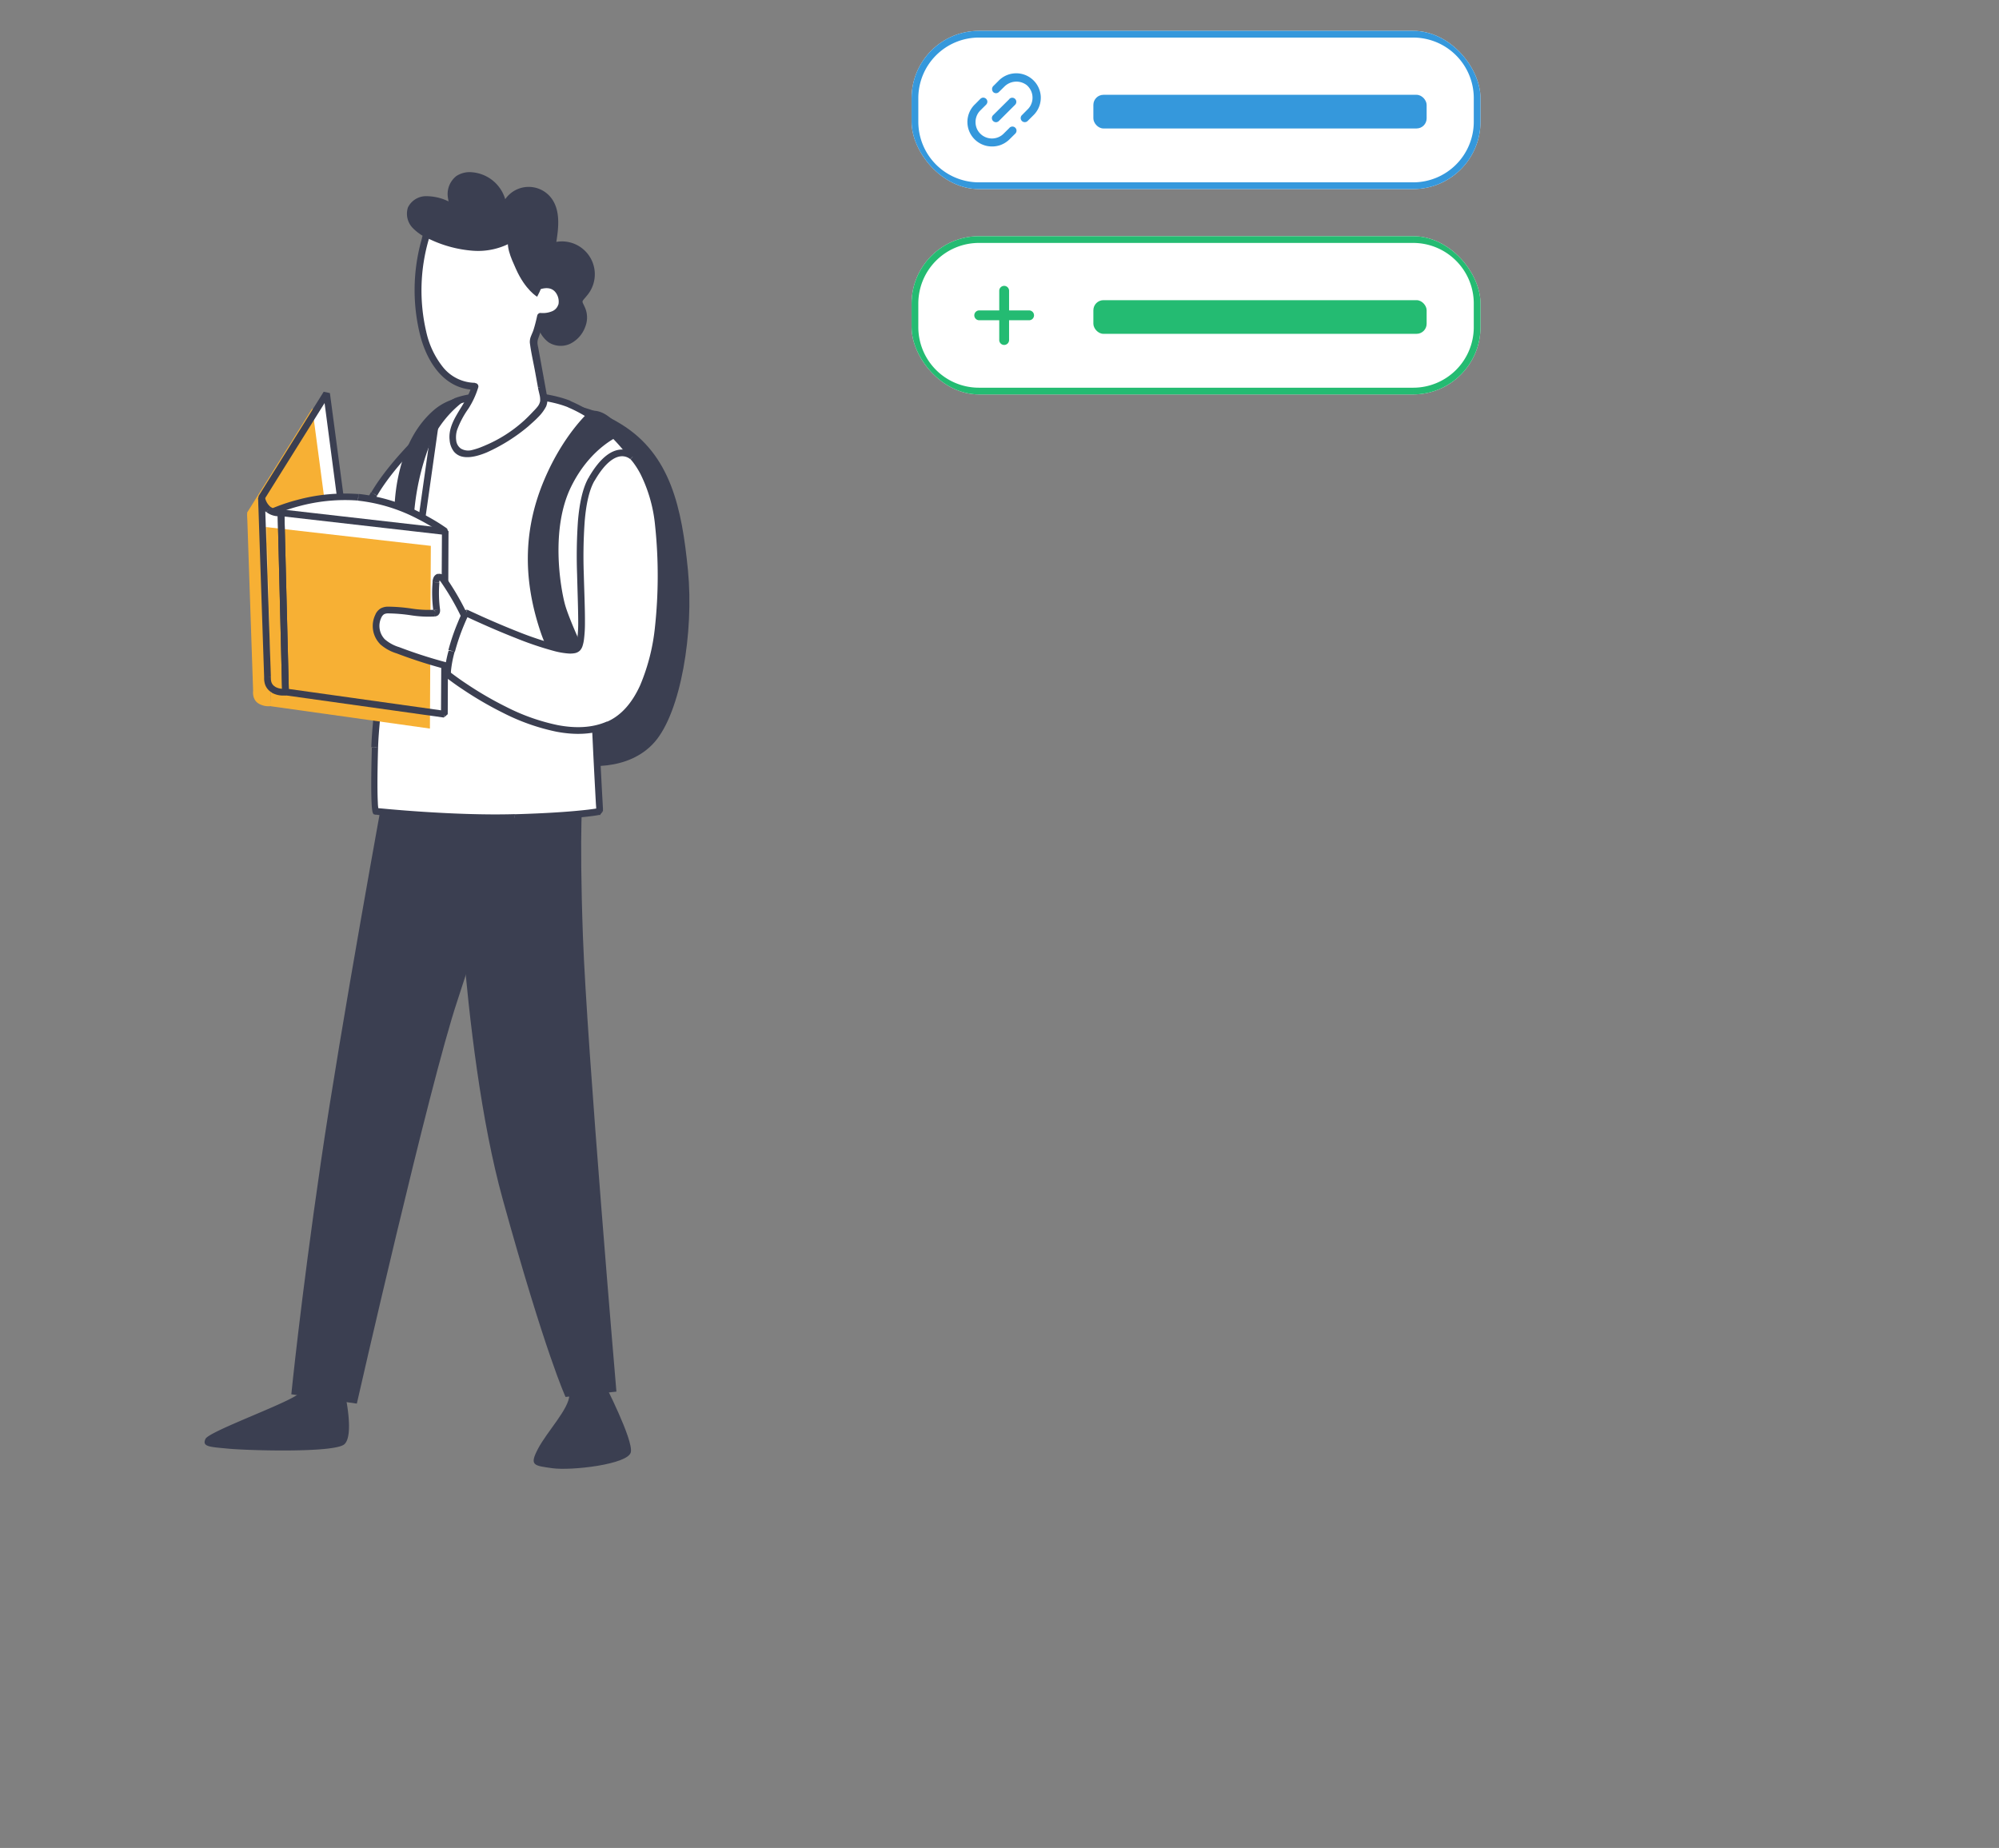 <svg id="Capa_1" data-name="Capa 1" xmlns="http://www.w3.org/2000/svg" xmlns:xlink="http://www.w3.org/1999/xlink" viewBox="0 0 593.81 548.9"><rect x="0" y="0" width="593.81" height="548.9" fill="#808080" stroke="none"/><defs><style>.cls-1{fill:none;}.cls-2{fill:#3b3f51;}.cls-3{fill:#fff;}.cls-4{fill:#fab08b;}.cls-5{fill:#f7b034;}.cls-6{clip-path:url(#clip-path);}.cls-10,.cls-7{fill:#3598dc;}.cls-8{clip-path:url(#clip-path-2);}.cls-9{fill:#24bb72;}.cls-10{fill-rule:evenodd;}</style><clipPath id="clip-path"><rect class="cls-1" x="270.79" y="9.16" width="169" height="47" rx="20"/></clipPath><clipPath id="clip-path-2"><rect class="cls-1" x="270.79" y="70.16" width="169" height="47" rx="20"/></clipPath></defs><title>Mesa de trabajo 18 copia</title><path class="cls-2" d="M102.57,414.42s2.65,11.92-.26,14.56-28.83,1.86-34.39,1.33-8-.54-6.88-2.91,26.69-11.38,28-13.77a53.28,53.28,0,0,0,2.39-5Z"/><path class="cls-2" d="M179.44,410.71s8.74,17,7.95,20.64-17.76,5.55-23.32,4.76-6.88-.78-4.23-5.82,9.27-11.92,9.27-15.89-1.07-5.83-1.07-5.83Z"/><path class="cls-2" d="M114.37,233.06s-13.12,71.48-19.09,112.38-8.74,68.71-8.74,68.71L106,416.92s21.48-94.51,29.82-119.53,9.94-34.55,9.94-34.55l-2.39-35.73Z"/><path class="cls-2" d="M135,235.84s1.58,74.27,14.32,120.32S168,414.94,168,414.94l15.11-1.58s-8.74-102.07-9.94-135,0-43.69,0-43.69Z"/><path class="cls-2" d="M154.13,121.53s13.12-6.15,30.35,4.44c14.79,9.09,18.08,25,19.88,43.42s-2.12,42.1-9.88,51-21.26,7.54-25.65,6.15-15.9-37.13-18.29-55.4S154.13,121.53,154.13,121.53Z"/><path class="cls-3" d="M187.92,135.62S180.5,124.5,169.09,120s-30.23-2.39-33.67-.79-7.41,5.55-10.86,17.74c-2.84,10.08-12.71,66.46-13.25,85s.26,19.07.26,19.07,22.53,2.39,41.36,1.86S178.11,241,178.11,241s-3.72-63.54-2.12-79.7A42.92,42.92,0,0,1,187.92,135.62Z"/><path class="cls-2" d="M175,161.21a44.72,44.72,0,0,1,10.52-24.51c.51-.58.94-1,1.24-1.34l.35-.35.09-.09,0,0h0l.68.74.68.74h0l-.08.08-.31.31c-.28.28-.67.7-1.16,1.26a40.55,40.55,0,0,0-3.64,4.92A42.26,42.26,0,0,0,177,161.4ZM178.11,241l-1,.06h0v-.18c0-.12,0-.3,0-.53,0-.47-.07-1.16-.12-2.05-.1-1.77-.23-4.31-.4-7.42-.32-6.21-.74-14.66-1.1-23.62-.73-17.87-1.26-37.88-.45-46.05l2,.2c-.8,8-.27,27.84.46,45.77.36,9,.78,17.39,1.1,23.6.16,3.1.3,5.64.4,7.41.05.89.09,1.58.11,2,0,.24,0,.42,0,.54v.17h0Zm-25.21.86c9.4-.27,15.67-.73,19.58-1.13,2-.19,3.32-.37,4.19-.5l1-.16.22,0h.06l.21,1,.2,1h0l-.07,0-.25,0c-.22,0-.55.1-1,.16-.91.14-2.31.32-4.29.52-4,.4-10.29.87-19.72,1.14ZM111.57,241l.1-1h.07l.19,0,.74.08,2.8.26c2.4.21,5.8.5,9.78.76,8,.53,18.28,1,27.65.73l.06,2c-9.46.26-19.84-.2-27.84-.73-4-.27-7.41-.55-9.83-.77l-2.81-.26-.76-.08-.19,0h-.07Zm.74-19c-.27,9.26-.2,14-.07,16.4a14.57,14.57,0,0,0,.2,2.08c0,.13,0,.16,0,.12l-.07-.13-.09-.12-.08-.07,0,0,0,0h0a6.64,6.64,0,0,0-.57.82c-.56.83-.57.82-.57.82h0l0,0,0,0-.07-.08-.11-.13a1.74,1.74,0,0,1-.12-.23,2.53,2.53,0,0,1-.14-.5,19.08,19.08,0,0,1-.23-2.35c-.13-2.49-.19-7.29.07-16.56Zm13.22-84.75c-1.41,5-4.58,21.54-7.47,39.22s-5.48,36.35-5.75,45.53l-2-.05c.27-9.35,2.89-28.14,5.78-45.8s6.07-34.34,7.51-39.44Zm10.31-17.1c-3.05,1.4-6.9,5-10.31,17.1l-1.93-.54c3.47-12.3,7.57-16.62,11.41-18.38Zm32.88.81c-5.51-2.18-12.91-2.78-19.42-2.61a73.28,73.28,0,0,0-8.62.7,21.46,21.46,0,0,0-4.84,1.1L135,118.3a22.41,22.41,0,0,1,5.39-1.27,75.4,75.4,0,0,1,8.86-.72c6.61-.17,14.32.43,20.21,2.75Zm19.2,14.7-.83.55h0v0l-.06-.09-.24-.34c-.22-.31-.55-.75-1-1.29a52.6,52.6,0,0,0-3.73-4.23,39.76,39.76,0,0,0-13.35-9.28l.73-1.86a42.17,42.17,0,0,1,14.05,9.73,55.69,55.69,0,0,1,3.87,4.4c.44.57.79,1,1,1.36.12.16.2.29.27.37a.64.64,0,0,1,.06.11l0,0h0ZM176,161.3l1,.1h0Zm2.12,79.7,1-.06-.8,1Zm-66.54,0-.11,1-.45-.16Zm13-104.06-1-.27h0Zm10.86-17.74.42.91h0Zm33.67.79-.37.93h0Zm18.83,15.63.83-.56-.15,1.3Z"/><path class="cls-2" d="M135.39,64.57A13.47,13.47,0,0,1,133,58.3a6.81,6.81,0,0,1,2.55-6,7.21,7.21,0,0,1,4.7-1.13,11.22,11.22,0,0,1,9.83,8,8.46,8.46,0,0,1,13.58-.47c2.82,3.57,2.33,8.65,1.6,13.15a9.76,9.76,0,0,1,9.13,15.91c-1.8,2.22-1.59,1.32-.54,3.78a7.44,7.44,0,0,1,0,5.53,9,9,0,0,1-4.4,5,6.66,6.66,0,0,1-6.5-.4,8.81,8.81,0,0,1-2.39-2.76,15.61,15.61,0,0,1-.84-13.7"/><path class="cls-4" d="M160.77,93.41v0s0-.07,0-.11Z"/><path class="cls-3" d="M126.37,70.85a2.55,2.55,0,0,1,3-2.39l8.34-.06c4.59-.05,9.4,0,13.4,2.24s6.63,6.53,7.87,11c.34,1.24.64,2.35.87,3.42a5.36,5.36,0,0,1,5.05.19A5.64,5.64,0,0,1,167.06,90c-.19,3.14-3.74,4.12-6.36,4h0a42.32,42.32,0,0,1-2.24,7.37q1.5,8.19,3,16.39a3.6,3.6,0,0,1-1,3.76A41.12,41.12,0,0,1,142.55,134c-2,.71-4.3,1.22-6.07.09-2.08-1.33-2.35-4.34-1.65-6.71,1-3.52,3.64-6.36,5.2-9.67a18.31,18.31,0,0,0,1.06-3,13.1,13.1,0,0,1-4.7-.84c-6.32-2.45-9.6-9.48-11-16.09A56.29,56.29,0,0,1,126.37,70.85Z"/><path class="cls-2" d="M125.86,70.7c.45-1.48,1.15-2.57,2.78-2.74a61.09,61.09,0,0,1,6.49-.06c4.19,0,8.51-.28,12.59.81a15.4,15.4,0,0,1,8.53,5.83c2.27,3.07,3.32,6.68,4.17,10.33-.21-.13-.45-.25-.66-.36,1.94-.7,4.19-.88,5.85.53a6.16,6.16,0,0,1,2,4.91c-.21,3.33-4,4.83-6.94,4.51l.51-.39c-.3,1.41-.66,2.82-1.09,4.21-.21.68-.45,1.37-.71,2a4.3,4.3,0,0,0-.1,2.63c.57,3.16,1.15,6.31,1.73,9.47.28,1.54.55,3.08.83,4.62a5.3,5.3,0,0,1-.08,3.41c-1.05,2.2-3.36,4.14-5.13,5.74-3.74,3.36-21.4,15.76-22.62,4.4-.3-2.67.9-5.21,2.23-7.45,1.64-2.79,3.48-5.36,4.38-8.54.17.24.34.45.51.69-8.63-.13-13.59-7.56-15.69-15.12a54.76,54.76,0,0,1,.41-29.48c.19-.66,1.22-.39,1,.27a54.7,54.7,0,0,0-.72,27.8c1.81,7.45,6.35,15.31,14.94,15.44a.53.53,0,0,1,.51.68,24.72,24.72,0,0,1-2.86,6.17,26.4,26.4,0,0,0-3.42,6.47c-.58,2-.58,4.82,1.39,6.08,2.15,1.39,5.15.11,7.26-.77a41,41,0,0,0,12.17-7.7c.79-.73,1.56-1.5,2.3-2.29,1-1,2.38-2.28,2.55-3.73.15-1.26-.43-2.86-.64-4.1-.26-1.45-.54-2.91-.79-4.36-.54-3-1.27-6-1.63-9-.13-1.11.68-2.42,1-3.48a45.56,45.56,0,0,0,1.15-4.42.52.52,0,0,1,.51-.39c2.12.24,5.22-.55,5.8-2.92a5,5,0,0,0-1.11-4.19c-1.42-1.6-3.51-1.43-5.33-.77a.55.55,0,0,1-.66-.36c-1.47-6.45-4.23-13-11.07-15.18-3.34-1.07-6.88-1.07-10.33-1l-5.7,0c-1,0-1.93,0-2.87,0a2.32,2.32,0,0,0-2.52,2C126.69,71.64,125.67,71.36,125.86,70.7Z"/><path class="cls-2" d="M127.33,71.11a.93.93,0,0,1-.52.65,1,1,0,0,1-.73.06,1.12,1.12,0,0,1-.59-.43,1,1,0,0,1-.11-.83l1,.28v0h0l0,0s0,0,0,0Zm2-1.6a2.17,2.17,0,0,0-1.36.37,2.45,2.45,0,0,0-.7,1.26l-1-.29a3.44,3.44,0,0,1,1-1.75,3.12,3.12,0,0,1,1.95-.59Zm2.85,0c-1,0-1.92,0-2.86,0l0-1c1,0,1.92,0,2.88,0Zm5.71,0-2.86,0-2.85,0v-1l2.86,0,2.85,0Zm10.17,1c-3.25-1-6.72-1-10.17-1v-1c3.43,0,7.06,0,10.48,1.07Zm10.73,14.81c-1.47-6.42-4.17-12.7-10.73-14.81l.3-1c7.12,2.28,9.93,9.07,11.41,15.54Zm1.31.73a1,1,0,0,1-.8-.09,1,1,0,0,1-.5-.63l1-.24a0,0,0,0,1,0,0h.05s0,0,0,0Zm4.79.62c-1.2-1.35-3-1.27-4.78-.63l-.34-.94c1.87-.68,4.24-.93,5.87.91Zm1,3.74a4.47,4.47,0,0,0-1-3.74l.75-.66a5.49,5.49,0,0,1,1.22,4.64Zm-5.25,2.55a7,7,0,0,0,3.22-.45,3.17,3.17,0,0,0,2-2.1l1,.24a4.15,4.15,0,0,1-2.61,2.78,7.76,7.76,0,0,1-3.72.52Zm-1.06.78a1,1,0,0,1,.38-.58,1,1,0,0,1,.67-.21l-.1,1h0s0,0,0,0Zm-1.14,4.36c.46-1.43.82-2.88,1.14-4.37l1,.21a43.18,43.18,0,0,1-1.17,4.47Zm-1.05,3.69a4.5,4.5,0,0,1,.37-2c.12-.31.25-.62.37-.9a7.62,7.62,0,0,0,.31-.8l.95.31a8,8,0,0,1-.34.88l-.36.87a3.43,3.43,0,0,0-.3,1.52Zm1.63,9c-.52-2.92-1.26-6-1.63-9l1-.12c.36,3,1.08,5.92,1.62,8.93Zm.79,4.35c-.12-.72-.26-1.44-.39-2.17s-.27-1.45-.4-2.18l1-.17.39,2.17c.14.73.27,1.45.4,2.18Zm.64,4a6,6,0,0,0-.18-1.9c-.14-.66-.35-1.43-.46-2.06l1-.17c.11.62.29,1.26.45,2a6.77,6.77,0,0,1,.19,2.23Zm-2.41,3.45c.5-.54,1.06-1.07,1.54-1.68a3.66,3.66,0,0,0,.87-1.77l1,.12a4.65,4.65,0,0,1-1.08,2.28c-.51.64-1.13,1.25-1.59,1.74Zm-2.28,2.26c.78-.72,1.54-1.48,2.28-2.26l.73.69c-.76.79-1.54,1.57-2.34,2.31Zm-12,7.61a40.6,40.6,0,0,0,12-7.61l.67.74a41.49,41.49,0,0,1-12.31,7.8Zm-6.81.81a4.33,4.33,0,0,0,3.28.4,20.25,20.25,0,0,0,3.52-1.21l.38.93a20.64,20.64,0,0,1-3.71,1.26,5.28,5.28,0,0,1-4-.54Zm-1.18-5.52a7.34,7.34,0,0,0-.25,3.1,3.34,3.34,0,0,0,1.43,2.42l-.54.84a4.35,4.35,0,0,1-1.88-3.1,8.5,8.5,0,0,1,.28-3.54Zm3.36-6.35a26.59,26.59,0,0,0-3.36,6.35l-1-.28a27.48,27.48,0,0,1,3.47-6.6Zm2.92-6.29a25,25,0,0,1-2.92,6.29l-.85-.52a23.74,23.74,0,0,0,2.81-6Zm-1-1.32a1,1,0,0,1,1,1.33l-1-.3h0l0,0h0ZM126.64,98.65a25.65,25.65,0,0,0,4.83,10.26,12.43,12.43,0,0,0,9.64,4.8l0,1a13.47,13.47,0,0,1-10.39-5.15,26.66,26.66,0,0,1-5-10.67Zm.72-27.54a54.25,54.25,0,0,0-.72,27.54l-1,.24a55.33,55.33,0,0,1,.73-28Zm-2-.55a1,1,0,0,1,.53-.64,1.06,1.06,0,0,1,.74-.06,1.08,1.08,0,0,1,.6.42,1,1,0,0,1,.11.83l-1-.28h0v0s0,0,0,0h-.06a0,0,0,0,0,0,0ZM125,100.31a55.25,55.25,0,0,1,.41-29.75l1,.27a54.4,54.4,0,0,0-.41,29.22Zm16.16,15.49c-9-.14-14-7.87-16.16-15.49l1-.26c2.08,7.49,6.93,14.62,15.22,14.75Zm-.1-1.48.25.33c.09.11.18.23.26.35l-.8.59-.25-.33-.27-.35Zm-5.22,8.58c1.68-2.85,3.46-5.32,4.34-8.42l1,.27c-.92,3.26-2.82,5.91-4.43,8.66Zm-2.28,7.76c-.32-2.85.95-5.51,2.29-7.76l.86.51c-1.32,2.23-2.44,4.64-2.16,7.14ZM157,126.58a52.55,52.55,0,0,1-12.39,7.8c-2.54,1.06-5.1,1.7-7.14,1.29a4.49,4.49,0,0,1-2.64-1.54,6.43,6.43,0,0,1-1.27-3.47l1-.11a5.54,5.54,0,0,0,1.06,2.95,3.48,3.48,0,0,0,2.06,1.19c1.73.35,4.05-.19,6.55-1.23a51.08,51.08,0,0,0,12.11-7.63Zm5.25-5.9a12.69,12.69,0,0,1-2.39,3.23c-.94,1-2,1.87-2.86,2.67l-.67-.75c.9-.81,1.9-1.68,2.82-2.62a11.66,11.66,0,0,0,2.2-3Zm.12-3.72a5.75,5.75,0,0,1-.12,3.72l-.9-.44a4.86,4.86,0,0,0,0-3.1Zm-.83-4.61.42,2.3.41,2.31-1,.17-.42-2.3c-.14-.77-.27-1.54-.41-2.31Zm-1.73-9.48.87,4.74c.28,1.57.57,3.15.86,4.73l-1,.18-.87-4.74-.86-4.73Zm.08-2.37a3.78,3.78,0,0,0-.08,2.36l-1,.19a4.71,4.71,0,0,1,.13-2.89Zm.72-2.07c-.22.69-.46,1.38-.72,2.08l-.93-.36c.25-.67.48-1.35.69-2Zm1.1-4.25c-.3,1.42-.67,2.84-1.1,4.25l-1-.3c.42-1.37.78-2.76,1.08-4.16Zm-1.3-.12.25-.19.26-.2.6.8-.26.2-.25.19ZM168.12,90a4.93,4.93,0,0,1-2.7,4,8.27,8.27,0,0,1-4.8.95l.11-1a7.33,7.33,0,0,0,4.2-.82,3.91,3.91,0,0,0,2.19-3.22Zm-2.18-5.33A6.65,6.65,0,0,1,168.12,90l-1-.06a5.63,5.63,0,0,0-1.83-4.49ZM159.59,84c2-.73,4.47-1,6.35.62l-.65.77c-1.46-1.24-3.48-1.13-5.36-.45Zm.57,1.26c-.2-.12-.42-.24-.63-.34l.45-.9c.23.11.47.25.7.38Zm-3.51-11.06c2.34,3.17,3.4,6.86,4.26,10.52l-1,.23c-.85-3.65-1.88-7.17-4.08-10.15Zm-8.8-6a15.86,15.86,0,0,1,8.8,6l-.8.6a14.86,14.86,0,0,0-8.25-5.65Zm-12.72-.83c4.15,0,8.56-.28,12.72.83l-.26,1c-4-1.06-8.22-.81-12.45-.79Zm-6.55.07a59.87,59.87,0,0,1,6.55-.07v1a59.93,59.93,0,0,0-6.44.06Zm-3.2,3.08a5.17,5.17,0,0,1,1.06-2,3.18,3.18,0,0,1,2.14-1l.11,1a2.21,2.21,0,0,0-1.51.72,4.11,4.11,0,0,0-.84,1.66Zm1.46.45-.49-.12v0Zm2.52-2v-.5h0Zm2.87,0v.5h0Zm5.7,0v-.5h0Zm10.33,1,.15-.47h0Zm11.07,15.18-.48.12h0Zm.66.36.17.47h0Zm5.33.77.37-.33Zm1.11,4.19-.49-.12h0Zm-5.8,2.92.05-.5h0Zm-.51.39.49.09h0ZM159,98.22l-.48-.16h0Zm-1,3.48-.5.06h0Zm1.63,9,.49-.09h0Zm.79,4.36.49-.09h0Zm.64,4.1-.5-.06h0Zm-2.55,3.73.37.35h0Zm-2.3,2.29.33.37h0ZM144,132.84l-.19-.46h0Zm-7.26.77.27-.42h0Zm-1.39-6.08-.48-.14h0Zm3.42-6.47.42.26h0Zm2.86-6.17-.48-.14h0Zm-.51-.68v.5h0ZM126.16,98.77l.48-.12h0Zm.72-27.8-.48-.13h0Zm-1.43,29.21.48-.13h0Zm15.69,15.12.4-.3a.49.49,0,0,1,0,.53.51.51,0,0,1-.45.27Zm-.51-.69-.48-.13a.48.48,0,0,1,.39-.36.49.49,0,0,1,.49.2Zm-4.38,8.54.43.26h0ZM134,130.6l.5,0h0Zm22.62-4.4.33.38h0Zm5.13-5.74-.45-.21h0Zm.08-3.41-.49.09h0Zm-.83-4.62.49-.09h0ZM159.29,103l.49-.1h0Zm.1-2.63-.46-.17h0Zm.71-2,.48.15h0Zm1.09-4.21-.3-.4a.51.51,0,0,1,.57,0,.52.52,0,0,1,.22.53Zm-.51.39-.06.5a.53.53,0,0,1-.43-.37.5.5,0,0,1,.19-.53ZM167.62,90l.5,0h0Zm-2-4.91-.32.39h0Zm-5.85-.53-.23.45a.52.52,0,0,1-.27-.48.5.5,0,0,1,.33-.44Zm.66.36.49-.11a.52.52,0,0,1-.19.52.54.54,0,0,1-.56,0Zm-4.17-10.33.4-.3h0Zm-8.53-5.83-.12.48h0Zm-12.59-.81v.5h0Zm-6.49.06.05.5h0Z"/><path class="cls-2" d="M159.56,88.14c2.24-4.06,2.95-8.39,1.6-11.42s-5.37-6.36-8.38-7.56c-.24-.11-.34-.45-.6-.47s-.7.38-.85.77c-1.37,3.41.45,7.09,1.94,10.44C156.07,86.17,159.56,88.14,159.56,88.14Z"/><path class="cls-2" d="M152.84,71.47a20.59,20.59,0,0,1-12.44,3,36.15,36.15,0,0,1-12.53-3.31,14.72,14.72,0,0,1-5.36-3.54,6.07,6.07,0,0,1-1.33-6,6,6,0,0,1,5.33-3.35,15.22,15.22,0,0,1,6.43,1.41c7,2.79,16.91,3.71,22.68,8.62"/><path class="cls-3" d="M129.34,125.57s-12.46,11.12-18.3,21.17S101,172.68,101,172.68l21.74-.25Z"/><path class="cls-2" d="M121.72,172.29l6.63-46.86,2,.28-6.63,46.86ZM101,171.68l21.74-.25,0,2-21.74.25Zm11-24.43a98.92,98.92,0,0,0-7.15,16.56c-.88,2.6-1.59,4.88-2.08,6.52-.24.82-.43,1.47-.55,1.92l-.14.52,0,.13v0h0l-1-.26-1-.25h0v0l0-.14.14-.53c.13-.46.32-1.12.57-2,.49-1.66,1.2-4,2.1-6.6a101.15,101.15,0,0,1,7.31-16.92Zm17.43-21.68.66.74h0l0,0a.91.91,0,0,0-.1.1l-.4.36c-.35.32-.86.79-1.48,1.39-1.25,1.19-3,2.88-4.89,4.88-3.83,4-8.34,9.25-11.19,14.18l-1.73-1c3-5.13,7.61-10.49,11.47-14.54,1.94-2,3.69-3.75,5-5,.63-.61,1.15-1.08,1.5-1.41l.41-.38.11-.09,0,0h0Zm-6.63,46.86,1,.14-1,.86Zm-21.74.25v1l-1-1.25Zm28.37-47.11-.67-.75,1.66.89Z"/><path class="cls-2" d="M185,129s-9.27,3.18-15.37,15.62-3.18,29.66-1.86,34.7,7.42,17.74,7.42,17.74l.79,8.47s-10.34-2.84-15.37-17.74c-5.68-16.8-4.76-31.51,1.07-45.28s13.51-20.39,13.51-20.39,2.4-.79,5.56,1.58A13,13,0,0,1,185,129Z"/><path class="cls-2" d="M139.62,117.88a16.22,16.22,0,0,0-11,4.16c-12.2,10.79-11.45,30.79-11.45,30.79l5.77.6a73.54,73.54,0,0,1,4.51-20.86A31.85,31.85,0,0,1,139.62,117.88Z"/><polygon class="cls-3" points="77.69 147.88 97.05 116.9 103.61 166.35 79.57 167.14 77.86 149.72 77.69 147.88"/><path class="cls-2" d="M77.61,149.74l-.17-1.84.5,0,.17,1.83Zm1.71,17.42-1.71-17.42.5-.05,1.71,17.42Zm24.3-.56-24,.79,0-.5,24-.79ZM97.3,116.87l6.56,49.44-.49.07L96.8,116.94ZM77.47,147.75l19.37-31,.42.27L77.9,148Zm.39,2-.25,0h0Zm1.71,17.42v.25l-.26-.23Zm24-.79.25,0-.24.29ZM97.05,116.9l-.21-.13.46.1Zm-19.36,31-.25,0,0-.15Z"/><polygon class="cls-5" points="73.42 152.24 92.78 121.26 99.34 170.7 75.3 171.49 73.59 154.09 73.42 152.24"/><path class="cls-2" d="M76.86,149.81,76.69,148l2-.18.17,1.83Zm1.71,17.42-1.71-17.42,2-.19L80.56,167Zm25.08.12-24.05.79-.07-2,24-.79ZM98,116.77l6.57,49.45-2,.26L96.06,117Zm-21.2,30.58,19.36-31,1.7,1.06-19.37,31Zm1,2.37-1,.09h0Zm1.71,17.42,0,1-1-.91Zm24-.79,1-.13-1,1.13ZM97.05,116.9l-.85-.53,1.84.4Zm-19.36,31-1,.09.15-.62Z"/><path class="cls-3" d="M132.26,157.87s-12.06-9-25.84-10.18a55.4,55.4,0,0,0-25.59,4.37,65.79,65.79,0,0,0,17.64,5.56c9.53,1.45,31.67,4.09,31.67,4.09Z"/><path class="cls-2" d="M129.27,161.23l2.11-3.84,1.75,1L131,162.2Zm-30.65-4.6c4.75.72,12.65,1.74,19.38,2.59l8.65,1.07,2.64.31.72.09.19,0h.06l-.12,1-.12,1H130l-.19,0-.72-.09-2.64-.32-8.66-1.07c-6.72-.84-14.65-1.87-19.44-2.6Zm-17.79-4.57.45-.89h0l.07,0,.26.13,1,.48c.89.39,2.18.94,3.77,1.54a62.51,62.51,0,0,0,12.2,3.27l-.3,2a64.31,64.31,0,0,1-12.61-3.37c-1.63-.61-2.95-1.18-3.88-1.59l-1.07-.49-.28-.14-.07,0h0Zm25.5-3.38a52.3,52.3,0,0,0-17.62,1.71,55.15,55.15,0,0,0-5.46,1.76c-.65.24-1.15.45-1.49.6l-.38.16-.1.05h0l-.43-.91-.43-.9h0l.11,0,.41-.18c.36-.16.89-.37,1.56-.63a55.39,55.39,0,0,1,5.67-1.82,54.09,54.09,0,0,1,18.3-1.77Zm25.93,9.19-.6.8h0l0,0-.1-.07-.39-.28c-.35-.24-.86-.59-1.52-1a62.71,62.71,0,0,0-5.56-3.18,49.91,49.91,0,0,0-17.73-5.43l.17-2A51.71,51.71,0,0,1,125,152.33c2.4,1.22,4.37,2.4,5.74,3.27.68.44,1.22.81,1.59,1.06l.42.3.11.08,0,0h0Zm-2.12,3.84.88.49-1,.51Zm-31.67-4.09.15-1h0Zm-17.64-5.56-.45.9,0-1.8Zm25.59-4.37-.09,1h0Zm25.84,10.18.6-.8.27,1.28Z"/><polygon class="cls-3" points="132.26 157.87 131.98 212.14 84.81 205.53 83.48 152.3 132.26 157.87"/><path class="cls-2" d="M83.51,152.05l48.78,5.57-.06.5-48.78-5.57Zm1,53.48-1.33-53.22.5,0,1.33,53.23ZM132,212.39l-47.18-6.62.07-.49L132,211.9Zm.56-54.52-.28,54.27h-.5l.28-54.27Zm-49-5.57h-.25l.28-.26Zm1.33,53.22,0,.25-.21-.24ZM132,212.14h.25l-.28.25Zm.28-54.27,0-.25.22.25Z"/><path class="cls-3" d="M83.48,152.3a5.25,5.25,0,0,1-3.72-1,6.77,6.77,0,0,1-2.09-3.48L79.46,201s-.4,2.69,1.8,3.86a5.74,5.74,0,0,0,3.55.66Z"/><path class="cls-2" d="M84.56,205.51l-1.33-53.2.5,0,1.33,53.21Zm-3.18-.89a5.68,5.68,0,0,0,2.36.68,4.43,4.43,0,0,0,.75,0l.2,0h.07l0,.24,0,.25h-.09l-.23,0a5.3,5.3,0,0,1-.82,0,6.17,6.17,0,0,1-2.57-.74ZM79.46,201l.25,0h0v0s0,0,0,.08a2.11,2.11,0,0,0,0,.3,5,5,0,0,0,.1,1,3.1,3.1,0,0,0,1.6,2.2l-.24.44a3.59,3.59,0,0,1-1.85-2.54,5.43,5.43,0,0,1-.11-1.11,2.82,2.82,0,0,1,0-.34s0-.07,0-.09v0h0Zm-1.54-53.13L79.71,201h-.5l-1.79-53.11Zm1.69,3.69a5.94,5.94,0,0,1-1.72-2.29,8.88,8.88,0,0,1-.36-.94c0-.12-.06-.22-.08-.29a.31.31,0,0,1,0-.08v0h0l.25,0,.24-.06h0v.09c0,.06,0,.15.08.26a7.25,7.25,0,0,0,.34.89,5.46,5.46,0,0,0,1.56,2.09Zm3.87.76,0,.25h-.1l-.26,0a4.91,4.91,0,0,1-.92,0,5.37,5.37,0,0,1-2.63-1l.3-.4a4.73,4.73,0,0,0,2.39.92,4.86,4.86,0,0,0,.83,0l.23,0h.08Zm1.33,53.2h.25l-.21.25Zm-3.55-.66.12-.22h0ZM79.46,201h.25v0Zm-1.79-53.12h-.25l.49-.07Zm2.09,3.48-.15.2h0Zm3.72,1,0-.25.29.24Z"/><polygon class="cls-5" points="127.98 162.14 127.71 216.41 80.53 209.79 79.21 156.57 127.98 162.14"/><path class="cls-5" d="M79.21,156.57a5.25,5.25,0,0,1-3.72-1,6.82,6.82,0,0,1-2.1-3.48l1.8,53.12s-.41,2.69,1.79,3.86a5.74,5.74,0,0,0,3.55.66Z"/><path class="cls-2" d="M83.6,151.31l48.77,5.57-.22,2-48.78-5.58Zm.21,54.24-1.33-53.22,2-.05,1.33,53.22Zm48,7.58-47.17-6.61.28-2,47.17,6.62Zm1.42-55.25L133,212.15h-2l.28-54.27ZM83.48,152.3l-1,0,1.12-1Zm1.33,53.22-.14,1-.86-1ZM132,212.14h1l-1.14,1Zm.28-54.27.11-1,.89,1Z"/><path class="cls-2" d="M83.81,205.53l-1.33-53.2,2-.05,1.33,53.2ZM81.74,204a4.76,4.76,0,0,0,2,.59,3.18,3.18,0,0,0,.64,0h.19l.2,1,.19,1h-.13l-.27,0a7,7,0,0,1-.94,0,6.91,6.91,0,0,1-2.88-.83Zm-2.28-3,1,.15h0a.11.11,0,0,1,0,.05c0,.06,0,.14,0,.25a3.83,3.83,0,0,0,.08.83,2.4,2.4,0,0,0,1.22,1.7l-.94,1.76a4.34,4.34,0,0,1-2.23-3,5.93,5.93,0,0,1-.13-1.28c0-.16,0-.3,0-.39s0-.09,0-.12v0h0Zm-.79-53.15,1.79,53.11-2,.07-1.79-53.12Zm.49,4.31a6.7,6.7,0,0,1-2-2.58,8.43,8.43,0,0,1-.39-1c0-.13-.07-.24-.1-.31s0-.07,0-.1v0h0l1-.22,1-.22h0l0,0a1.16,1.16,0,0,0,.07.24,7.32,7.32,0,0,0,.3.8,4.7,4.7,0,0,0,1.33,1.8Zm4.32.16.17,1H83.6l-.09,0-.31,0a5.46,5.46,0,0,1-1,0,6.05,6.05,0,0,1-3-1.16l1.2-1.6a4.06,4.06,0,0,0,2,.77,3.56,3.56,0,0,0,.71,0h.22Zm1.33,53.2,1,0-.81,1Zm-3.55-.66.47-.88h0ZM79.46,201l1,0v.19Zm-1.79-53.12-1,0,2-.25Zm2.09,3.48-.6.8h0Zm3.72,1-.17-1,1.17,1Z"/><path class="cls-3" d="M138.27,183.61a78,78,0,0,0-6.43-11.27c-.35-.51-.86-1.07-1.46-.92s-.79.9-.83,1.54a37.11,37.11,0,0,0,.19,8.16.92.92,0,0,1-.15.81.88.88,0,0,1-.58.19c-4.51.36-9-1-13.55-.92a3.71,3.71,0,0,0-1.86.39,3.15,3.15,0,0,0-1.15,1.32,6.72,6.72,0,0,0,1.15,7.69,12.54,12.54,0,0,0,4.62,2.56,143.6,143.6,0,0,0,17,5.29,1.67,1.67,0,0,0,1.3,0,1.7,1.7,0,0,0,.64-1.11,40.19,40.19,0,0,0,1-14"/><path class="cls-2" d="M136.23,197.08a39.17,39.17,0,0,0,1-13.68l2-.21a41.48,41.48,0,0,1-1,14.38Zm-.19.5h0l0-.08a1.89,1.89,0,0,0,.14-.41l1.94.48a2.63,2.63,0,0,1-1.09,1.72Zm-.54-.1a2.45,2.45,0,0,0,.47.09c.11,0,.1,0,.07,0l1,1.7a2.12,2.12,0,0,1-1.2.29,5,5,0,0,1-.87-.15Zm-16.93-5.26a142.19,142.19,0,0,0,16.92,5.26l-.47,1.94a144.36,144.36,0,0,1-17.16-5.33Zm-4.26-2.33a11.55,11.55,0,0,0,4.26,2.33l-.7,1.87a13.17,13.17,0,0,1-5-2.79Zm-1-6.51a5.7,5.7,0,0,0,1,6.51l-1.41,1.41a7.68,7.68,0,0,1-1.33-8.86Zm.78-.93a2.15,2.15,0,0,0-.77.92l-1.78-.92a4.19,4.19,0,0,1,1.54-1.73Zm1.35-.25a2.8,2.8,0,0,0-1.36.25l-1-1.73a4.66,4.66,0,0,1,2.36-.52Zm13.63.92a33.56,33.56,0,0,1-7-.36,49.3,49.3,0,0,0-6.64-.56l0-2a50.45,50.45,0,0,1,6.92.58,32.53,32.53,0,0,0,6.56.34Zm1.21-.49a1.83,1.83,0,0,1-1.19.48l-.2-2H129s0,0,0,0l-.07,0-.12.09Zm.43-1.67a3,3,0,0,1,0,.7,1.63,1.63,0,0,1-.5,1l-1.34-1.49a.89.89,0,0,0-.13.18.24.24,0,0,0,0,.08v0a.69.69,0,0,0,0-.13Zm-.19-7.91a36.87,36.87,0,0,0,.19,7.93l-2,.27a38.48,38.48,0,0,1-.2-8.38Zm.08-.66c.11,0,.1-.1,0,0a1.67,1.67,0,0,0-.12.61l-2-.14a4.15,4.15,0,0,1,.29-1.29,2,2,0,0,1,1.3-1.15Zm.38.51a2,2,0,0,0-.39-.47c-.11-.07-.08,0,0,0l-.48-1.94a2,2,0,0,1,1.66.38,4,4,0,0,1,.87,1ZM137.36,184A75.08,75.08,0,0,0,131,172.91l1.65-1.14a77.72,77.72,0,0,1,6.52,11.42Zm-.16,13.29-1-.24h0Zm-1.94,1.13.23-1h0Zm-17-5.29.35-.94h0Zm-5.77-10.25.89.46h0Zm1.15-1.32-.5-.87h0Zm1.86-.39,0,1h0Zm13.55.92.1,1h0Zm.58-.19-.71-.71,0,0Zm.15-.81-1,.15v0Zm-.19-8.16,1,.07v0Zm2.29-.62-.83.57h0Z"/><path class="cls-3" d="M187.92,135.62s-5.3-5.29-12.18,6.62-.54,46.86-4.24,50.3S138.37,182,138.37,182a65.37,65.37,0,0,0-4.23,11.38c-1.58,6.08-1.07,7.15-1.07,7.15s29.16,23,47.71,14.82,15.9-49.21,14.83-59.05C194,141.45,187.92,135.62,187.92,135.62Z"/><path class="cls-2" d="M194.62,156.35a43.63,43.63,0,0,0-4.34-15.5,25,25,0,0,0-2.18-3.48c-.28-.36-.51-.63-.66-.8l-.17-.18,0,0h0l.69-.72.69-.72h0l0,0s0,0,.06.06l.23.24c.18.21.44.51.76.93a26,26,0,0,1,2.36,3.76,45.68,45.68,0,0,1,4.56,16.22Zm-14.24,58c4.33-1.91,7.5-5.78,9.78-10.8a59.9,59.9,0,0,0,4.4-17.31,142.54,142.54,0,0,0,.06-29.92l2-.21a144.66,144.66,0,0,1-.06,30.37,62.33,62.33,0,0,1-4.56,17.9c-2.41,5.28-5.86,9.62-10.81,11.8Zm-47.31-13.9.62-.78h0l.06,0,.24.18c.21.17.53.41.94.71.83.61,2,1.47,3.52,2.47a104.62,104.62,0,0,0,11.94,6.95,60.79,60.79,0,0,0,15.27,5.4c5.23,1,10.31.86,14.69-1.09l.81,1.83c-4.88,2.17-10.41,2.25-15.87,1.22a62.7,62.7,0,0,1-15.78-5.56,106.32,106.32,0,0,1-12.17-7.09c-1.53-1-2.75-1.9-3.59-2.52l-1-.73-.26-.19-.06-.06h0Zm2-6.9a32.82,32.82,0,0,0-1.1,5.67,4.37,4.37,0,0,0,0,.85c0,.06,0,.08,0,.07s0,0,0,0l0,0v0h0l-.9.43-.9.43h0v0a.08.08,0,0,1,0-.05.5.5,0,0,1,0-.13,2,2,0,0,1-.07-.34,7.72,7.72,0,0,1,0-1.22,35.08,35.08,0,0,1,1.16-6ZM138.37,182l.9.45h0l0,0-.08.17-.32.67c-.27.58-.64,1.42-1.07,2.45a61.23,61.23,0,0,0-2.66,7.84l-1.94-.5a63,63,0,0,1,2.76-8.1c.43-1.06.82-1.93,1.1-2.53.13-.3.25-.53.32-.7l.09-.18,0,0h0Zm33.81,11.32a3,3,0,0,1-1.46.7,7.66,7.66,0,0,1-1.76.1,23.12,23.12,0,0,1-4.45-.77,98,98,0,0,1-11.33-3.84c-3.93-1.54-7.74-3.19-10.56-4.46-1.42-.63-2.58-1.17-3.4-1.55l-.94-.44-.25-.12-.07,0h0l.43-.9.43-.9h0l.07,0,.24.11.93.44,3.37,1.54c2.81,1.25,6.59,2.89,10.48,4.42A98.59,98.59,0,0,0,165,191.37a22.42,22.42,0,0,0,4.06.7,5.22,5.22,0,0,0,1.26-.06,1.07,1.07,0,0,0,.5-.21Zm4.42-50.53c-1.6,2.78-2.49,7-2.91,12a147.2,147.2,0,0,0-.27,15.81c.14,5.3.37,10.41.34,14.37a38.46,38.46,0,0,1-.31,5.12,10.65,10.65,0,0,1-.42,1.84,3.52,3.52,0,0,1-.85,1.4l-1.36-1.46a1.64,1.64,0,0,0,.32-.6,8.91,8.91,0,0,0,.34-1.48,38.31,38.31,0,0,0,.28-4.83c0-3.93-.2-9-.33-14.31a149.27,149.27,0,0,1,.26-16c.44-5,1.34-9.64,3.18-12.82Zm11.32-7.12-.71.71h0l0,0-.12-.1a3.46,3.46,0,0,0-.54-.34,3.85,3.85,0,0,0-2.05-.41c-1.7.13-4.51,1.44-7.88,7.28l-1.73-1c3.51-6.07,6.79-8.07,9.46-8.27a5.85,5.85,0,0,1,3.11.62,6.51,6.51,0,0,1,.85.53l.23.2.07.06,0,0h0S188.63,134.91,187.92,135.62Zm7.69,20.63-1,.1h0ZM180.78,215.3l-.41-.92h0Zm-47.71-14.82-.62.79-.28-.36Zm5.3-18.53-.89-.45,1.32-.45Zm33.13,10.59.68.73h0Zm16.42-56.92-.69.72h0Z"/><rect class="cls-3" x="270.79" y="9.16" width="169" height="47" rx="20"/><g class="cls-6"><path class="cls-7" d="M290.79,7.16a22,22,0,0,0-22,22h4a18,18,0,0,1,18-18Zm129,4a18,18,0,0,1,18,18h4a22,22,0,0,0-22-22Zm18,25a18,18,0,0,1-18,18v4a22,22,0,0,0,22-22Zm-147,18a18,18,0,0,1-18-18h-4a22,22,0,0,0,22,22Zm-18-18v-7h-4v7Zm147,18h-129v4h129Zm18-25v7h4v-7Zm-147-18h129v-4h-129Z"/></g><rect class="cls-3" x="270.79" y="70.16" width="169" height="47" rx="20"/><g class="cls-8"><path class="cls-9" d="M290.79,68.16a22,22,0,0,0-22,22h4a18,18,0,0,1,18-18Zm129,4a18,18,0,0,1,18,18h4a22,22,0,0,0-22-22Zm18,25a18,18,0,0,1-18,18v4a22,22,0,0,0,22-22Zm-147,18a18,18,0,0,1-18-18h-4a22,22,0,0,0,22,22Zm-18-18v-7h-4v7Zm147,18h-129v4h129Zm18-25v7h4v-7Zm-147-18h129v-4h-129Z"/></g><path class="cls-10" d="M299.85,38l-1.56,1.54a4.91,4.91,0,0,1-8-1.09,4.9,4.9,0,0,1-.5-2,4.88,4.88,0,0,1,1.43-3.66l1.72-1.71a1.31,1.31,0,0,0,.26-.4,1.19,1.19,0,0,0,.1-.46,1.22,1.22,0,0,0-.75-1.12,1.1,1.1,0,0,0-.47-.1,1,1,0,0,0-.46.1,1.31,1.31,0,0,0-.4.26l-1.53,1.55a7.27,7.27,0,0,0,1.54,11.74,7.2,7.2,0,0,0,3,.84,7.35,7.35,0,0,0,3.05-.44,7.44,7.44,0,0,0,2.6-1.67l1.73-1.71a1.31,1.31,0,0,0,.26-.4,1.27,1.27,0,0,0,.09-.47,1.22,1.22,0,0,0-.09-.46,1.36,1.36,0,0,0-.27-.39,1.09,1.09,0,0,0-.4-.27,1.18,1.18,0,0,0-.46-.09,1.1,1.1,0,0,0-.47.1,1.16,1.16,0,0,0-.39.26Zm0-8.59L295,34.22a1.2,1.2,0,0,0-.36.86,1.27,1.27,0,0,0,.09.47,1.14,1.14,0,0,0,.27.39,1.16,1.16,0,0,0,.39.26,1.09,1.09,0,0,0,.46.1,1.1,1.1,0,0,0,.47-.1,1.16,1.16,0,0,0,.39-.26l4.84-4.83a1.23,1.23,0,0,0,0-1.72,1.21,1.21,0,0,0-1.72,0Zm-3.33-5.3a7.3,7.3,0,0,1,12.64,4.49,7.34,7.34,0,0,1-.46,3A7.24,7.24,0,0,1,307,34.21l-1.73,1.72a1.16,1.16,0,0,1-.39.26,1.27,1.27,0,0,1-.47.09,1.22,1.22,0,0,1-.46-.09,1.16,1.16,0,0,1-.39-.26,1.2,1.2,0,0,1-.36-.86,1.27,1.27,0,0,1,.09-.47,1.14,1.14,0,0,1,.27-.39l1.71-1.73a4.61,4.61,0,0,0,1.11-1.68,4.8,4.8,0,0,0,.33-2,4.85,4.85,0,0,0-.5-1.95A5,5,0,0,0,305,25.29a5.05,5.05,0,0,0-6.7.49l-1.57,1.54a1.14,1.14,0,0,1-.39.27,1.27,1.27,0,0,1-.47.09,1.22,1.22,0,0,1-.46-.09,1.18,1.18,0,0,1-.4-.27,1.29,1.29,0,0,1-.25-.46,1.43,1.43,0,0,1-.06-.54,1.29,1.29,0,0,1,.17-.5,1.39,1.39,0,0,1,.35-.41Z"/><rect class="cls-7" x="324.79" y="28.16" width="99" height="10" rx="3"/><rect class="cls-9" x="324.79" y="89.16" width="99" height="10" rx="3"/><path class="cls-9" d="M299.75,86.37a1.46,1.46,0,1,0-2.92,0V101a1.46,1.46,0,0,0,2.92,0Z"/><path class="cls-9" d="M305.58,95.12a1.46,1.46,0,1,0,0-2.91H291a1.46,1.46,0,1,0,0,2.91Z"/></svg>